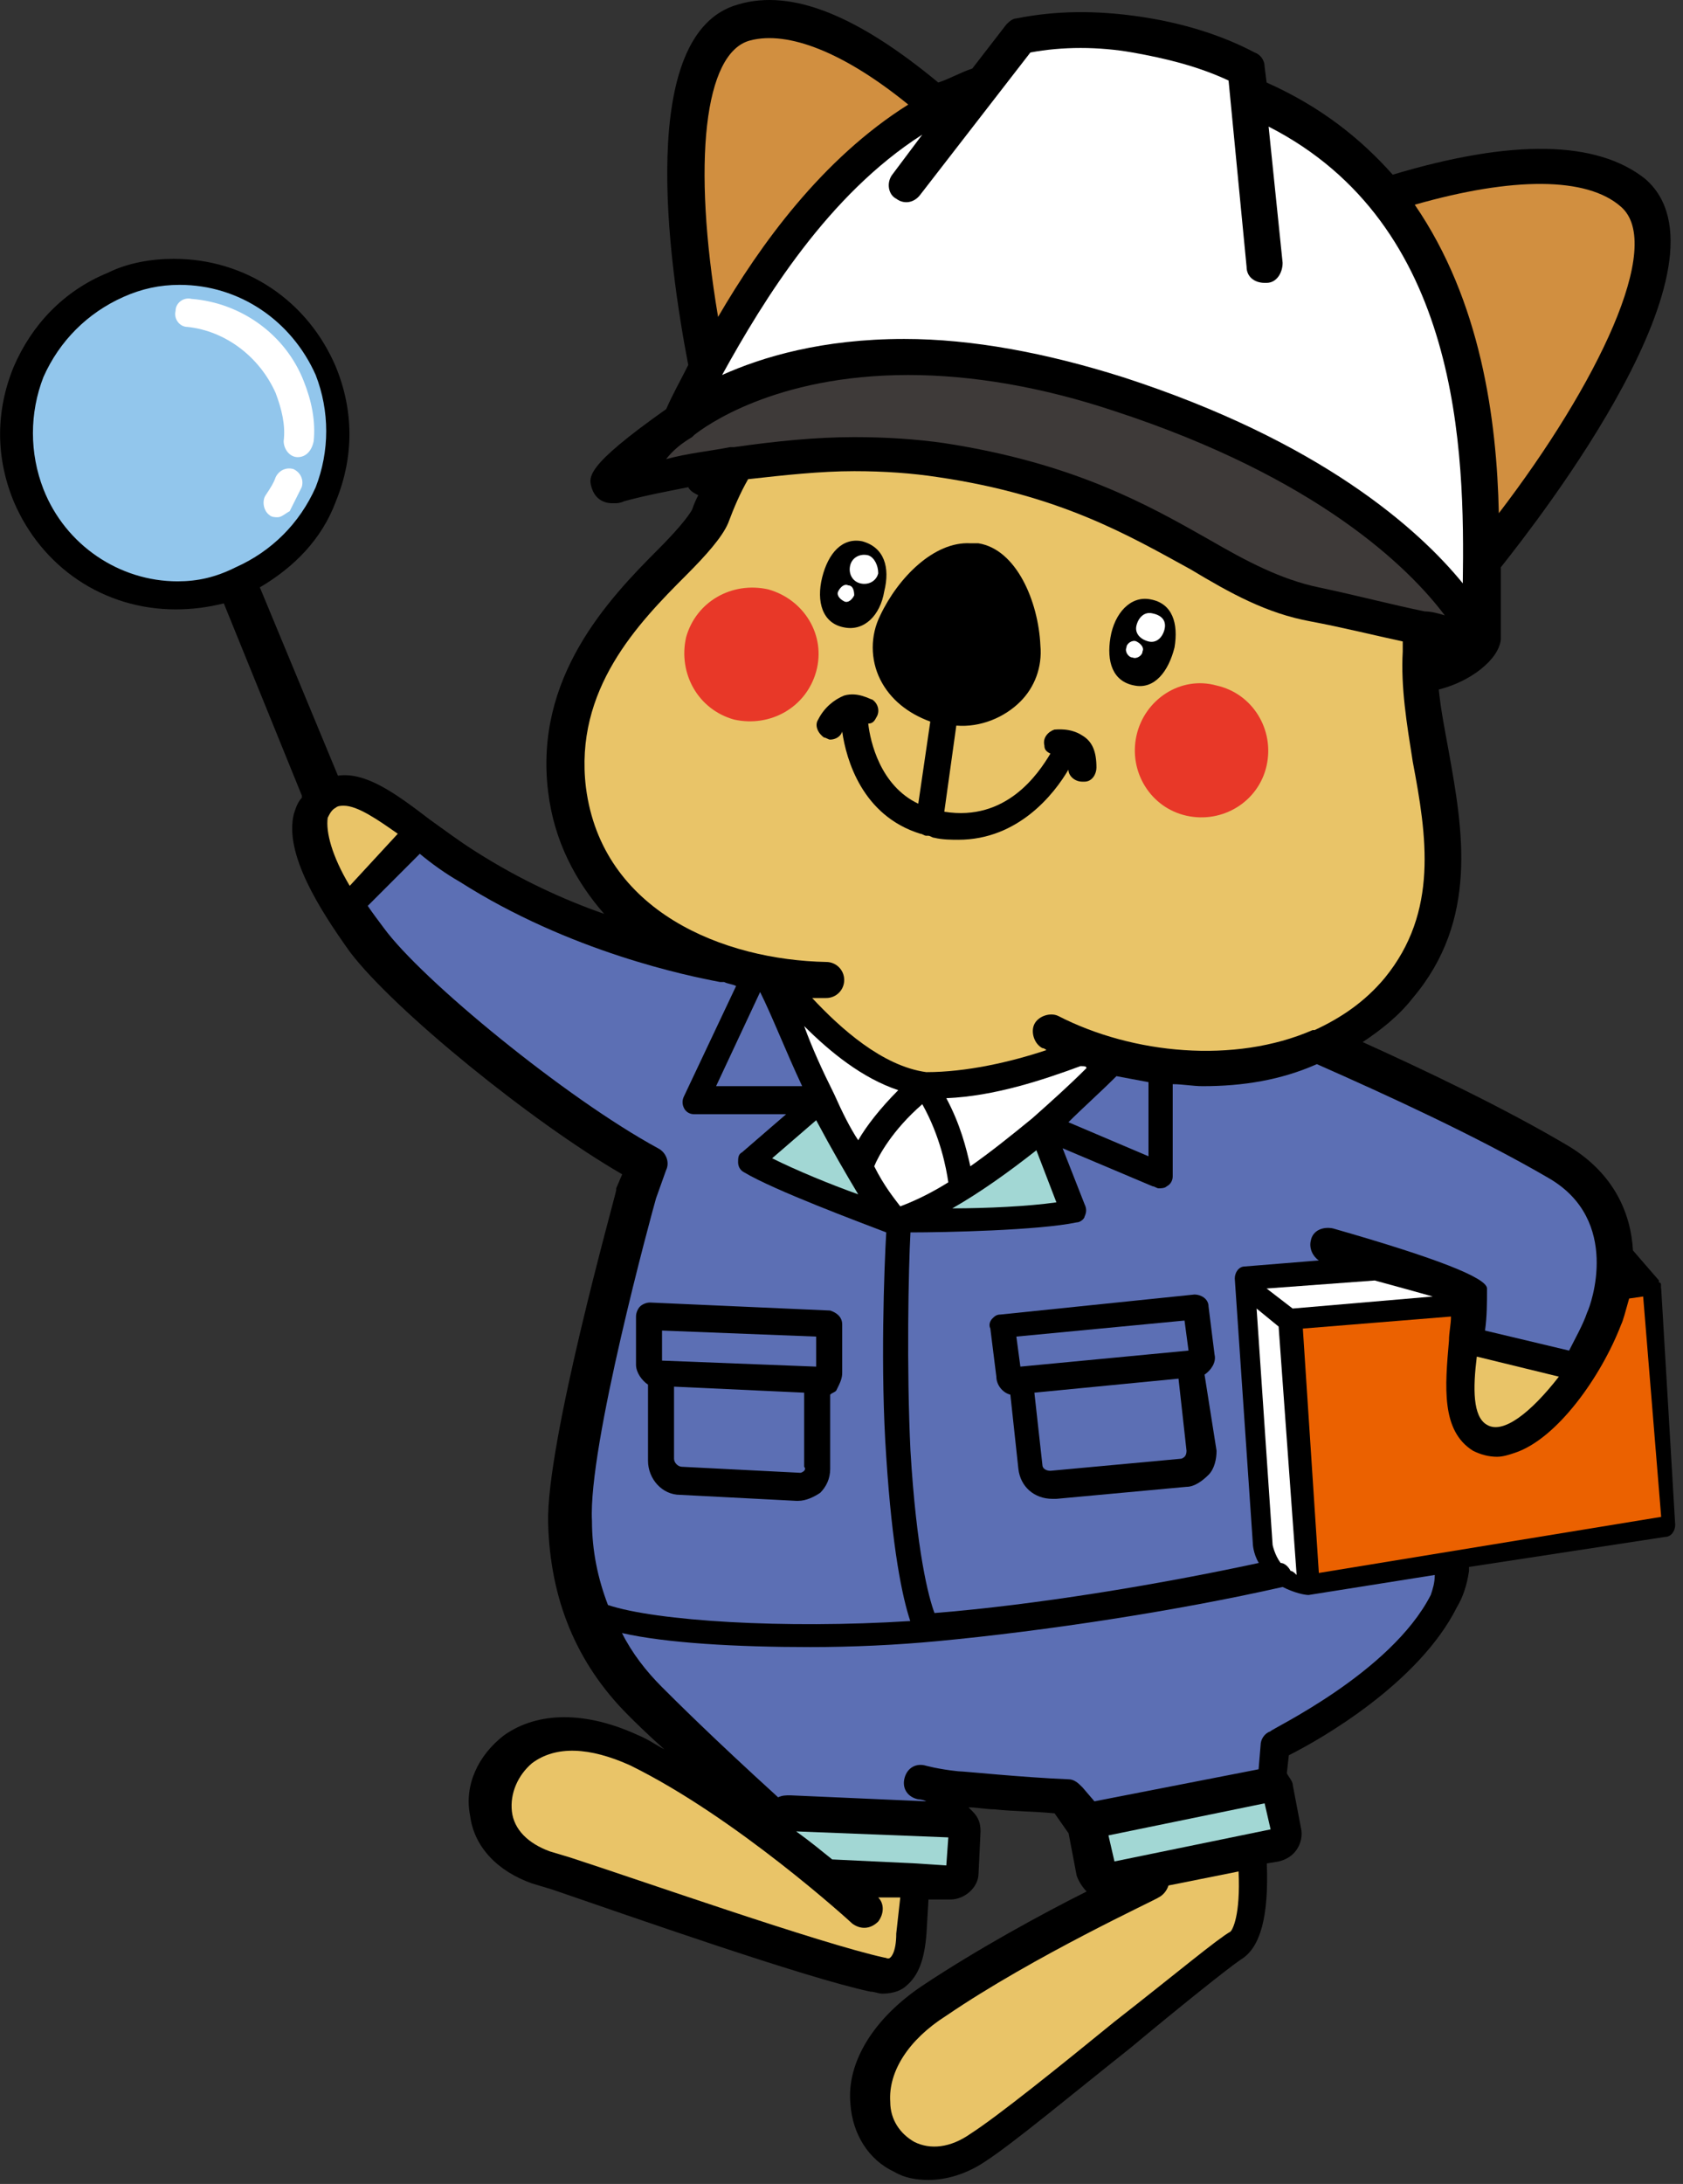 <?xml version="1.0" encoding="UTF-8"?><svg id="_イヤー_1" xmlns="http://www.w3.org/2000/svg" viewBox="0 0 84.07 109.02"><rect x="0" y="0" width="84.07" height="109.02" fill="#333333" stroke="none"/><defs><style>.cls-1{fill:rgba(255,255,255,0);}.cls-2{fill:#eb6100;}.cls-3{fill:#e9c468;}.cls-4{fill:#fff;}.cls-5{fill:#e83828;}.cls-6{fill:#92c6ec;}.cls-7{fill:#d18f40;}.cls-8{fill:#3e3a39;}.cls-9{fill:#a2d7d4;}.cls-10{fill:#5c6fb4;}</style></defs><g id="_イヤー_1-2"><rect class="cls-1" x=".07" y=".02" width="84" height="109"/></g><g id="_イヤー_3"><path d="M82.97,64.32h0v-.2s0-.1-.1-.1v-.1l-1.3-1.5c-.1-1.8-.9-3.8-3.2-5.2-3.2-1.9-7.2-3.8-10.3-5.2,.9-.6,1.8-1.3,2.5-2.2,3.3-3.9,2.5-8.4,1.8-12.3-.2-1.1-.4-2.1-.5-3.1,1.6-.4,3-1.5,3.1-2.5v-3.6c1.9-2.4,12-15.3,7.2-19.4-2.4-1.9-6.6-2-12.6-.2-1.6-1.8-3.6-3.4-6.3-4.6l-.1-.8c0-.3-.2-.6-.5-.7-1.7-.9-3.7-1.5-5.8-1.8-2.1-.3-4.1-.3-6.1,.1-.2,0-.4,.2-.5,.3l-1.7,2.2c-.6,.2-1.1,.5-1.7,.7C42.88,.82,39.58-.58,36.88,.22c-5.1,1.4-3.5,12.8-2.5,18-.4,.8-.8,1.5-1.1,2.2-4.1,2.9-3.9,3.4-3.7,4,.1,.3,.4,.7,1,.7h.2s.2,0,.4-.1c1.1-.3,2.2-.5,3.2-.7,.1,.2,.3,.3,.5,.4-.1,.2-.2,.4-.3,.7-.2,.4-.9,1.2-1.7,2-2.5,2.5-6.2,6.4-5.5,12.1,.3,2.5,1.4,4.5,2.8,6.1-2-.7-4.2-1.7-6.4-3.1-.8-.5-1.6-1.1-2.3-1.6-1.7-1.3-3.2-2.4-4.6-2.2l-3.9-9.4c1.7-1,3.1-2.4,3.8-4.3,.9-2.2,.9-4.5,0-6.7-1.4-3.3-4.5-5.4-8.1-5.4-1.1,0-2.3,.2-3.3,.7-2.2,.9-3.8,2.6-4.7,4.7-.9,2.2-.9,4.5,0,6.7,1.4,3.3,4.5,5.4,8.1,5.4,.8,0,1.6-.1,2.4-.3l3.9,9.6v.1c-.2,.2-.3,.5-.4,.8-.5,2,1.3,4.8,2.8,6.9,2.2,2.9,9.1,8.5,13.6,11.1l-.3,.7v.1c-.1,.5-3.5,12.6-3.4,16.6,.1,3.8,1.4,7,4,9.6,.3,.3,.9,.9,1.8,1.7-.4-.2-.8-.5-1.3-.7-2.6-1.2-5-1.2-6.7,0-1.3,1-2,2.5-1.7,4,.2,1.6,1.4,2.8,3.1,3.4l1,.3c3.8,1.3,12.6,4.4,15.9,5.1,.2,0,.4,.1,.6,.1,.6,0,1-.2,1.2-.4,.6-.5,.9-1.3,1-2.6l.1-1.7h1.1c.7,0,1.4-.6,1.4-1.3l.1-2.1c0-.4-.1-.7-.4-1l-.2-.2c.4,0,.9,.1,1.3,.1,.9,.1,2,.1,3,.2l.7,1h0l.4,2.1c.1,.3,.3,.6,.5,.8-2.2,1.1-5.5,2.9-8.2,4.7-2.4,1.6-3.8,3.8-3.6,5.9,.1,1.5,.9,2.8,2.2,3.4,.5,.3,1.1,.4,1.7,.4,.9,0,1.9-.3,2.8-.9,1.4-.9,4.4-3.4,7.3-5.7,2.4-2,4.9-4,5.5-4.4,1-.6,1.4-2.2,1.3-4.8l.6-.1c.4-.1,.7-.3,.9-.6,.2-.3,.3-.7,.2-1.1l-.4-2.1c0-.2-.2-.4-.3-.6l.1-.9c1.6-.8,6.5-3.6,8.4-7.4,.3-.5,.5-1.1,.6-1.8v-.2l9.8-1.5c.3,0,.5-.3,.5-.6l-.7-11.8Z"/><path class="cls-6" d="M2.17,24.42c-.7-1.8-.7-3.8,0-5.6,.8-1.8,2.2-3.2,4-4,.9-.4,1.8-.6,2.8-.6,3,0,5.6,1.8,6.8,4.5,.7,1.8,.7,3.8,0,5.6-.8,1.8-2.2,3.2-4,4-1,.5-1.9,.7-2.9,.7-2.9,0-5.6-1.8-6.7-4.6Z"/><path class="cls-10" d="M77.38,58.82c3.6,2.1,2.1,6.3,1.9,6.7-.2,.6-.6,1.3-.9,1.9l-4.2-1c.1-.7,.1-1.4,.1-2.1q0-.8-7.7-3c-.5-.1-1,.1-1.1,.6-.1,.4,.1,.8,.4,1l-3.7,.3c-.3,0-.5,.3-.5,.6l.9,13.2s0,.5,.3,1c-5.1,1.1-11.2,2.1-16.2,2.5-.3-.8-.9-3.1-1.2-8.1-.2-4.1-.1-9.1,0-10.9,1.7,0,6.4-.1,8.3-.5,.2,0,.4-.2,.4-.3,.1-.2,.1-.4,0-.6l-1.1-2.8,4.5,1.9c.1,0,.2,.1,.3,.1s.3,0,.4-.1c.2-.1,.3-.3,.3-.5v-4.6c.5,0,1,.1,1.5,.1,2,0,3.9-.3,5.7-1.1,3.4,1.5,8,3.6,11.6,5.7Z"/><path class="cls-4" d="M64.47,78.42c-.1-.2-.3-.4-.5-.4-.3-.4-.4-.9-.4-.9l-.8-11.8,1.1,.9,.9,12.4c-.1-.1-.2-.2-.3-.2Z"/><path class="cls-4" d="M64.57,65.32l-1.3-1,5.4-.4c1.1,.3,2.2,.6,2.9,.8l-7,.6Z"/><path class="cls-3" d="M74.27,71.12c-.7-.4-.7-1.8-.5-3.4l4.1,1c-1.4,1.8-2.8,2.9-3.6,2.4Z"/><path class="cls-10" d="M55.77,53.72c.5,.1,1.1,.2,1.6,.3v3.7l-4-1.7c.7-.7,1.6-1.5,2.4-2.3Z"/><path class="cls-4" d="M54.27,53.32c-.9,.9-1.8,1.7-2.7,2.5h0c-1.1,.9-2.1,1.7-3.1,2.4-.2-.9-.5-2.1-1.2-3.4,2.4-.1,4.8-.9,6.7-1.6,.2,0,.3,0,.3,.1Z"/><path class="cls-9" d="M51.77,57.42l1,2.6c-1.4,.2-3.5,.3-5.2,.3,1.4-.8,2.8-1.8,4.2-2.9Z"/><path class="cls-4" d="M41.67,54.62h0c-.6-1.2-1.1-2.3-1.5-3.4,1.3,1.3,2.9,2.6,4.7,3.2-.9,.9-1.6,1.8-2,2.5-.4-.6-.8-1.4-1.2-2.3Z"/><path class="cls-10" d="M40.07,54.22h-4.3l2.2-4.7c.6,1.2,1.3,3,2.1,4.7Z"/><path class="cls-9" d="M42.87,59.62c-1.4-.5-3.1-1.2-4.3-1.8l2.2-1.9c.8,1.5,1.5,2.7,2.1,3.7Z"/><path class="cls-4" d="M46.07,55.12c.9,1.6,1.2,3.2,1.3,3.9-.8,.5-1.6,.9-2.4,1.2-.3-.4-.8-1-1.3-2,.2-.5,.9-1.8,2.4-3.1Z"/><path class="cls-7" d="M80.97,10.32c2.2,1.9-1.2,8.9-6.1,15.3-.1-4.7-.9-10.6-4.2-15.4,4.9-1.4,8.6-1.4,10.3,.1Z"/><path class="cls-4" d="M51.47,2.62c1.6-.3,3.4-.3,5.1,0,1.7,.3,3.3,.7,4.8,1.4l.9,9.3c0,.5,.4,.8,.9,.8h.1c.5,0,.8-.5,.8-1l-.7-6.8c9.6,4.9,9.8,16.2,9.7,22.8-2.2-2.7-7.1-7.1-17-10.3-3.8-1.2-7.5-1.9-10.9-1.9-4.1,0-7.1,.9-9.1,1.8,2.1-3.8,5.3-9,10-12l-1.5,2c-.3,.4-.2,1,.2,1.2,.4,.3,.9,.2,1.2-.2l5.5-7.1Z"/><path class="cls-7" d="M37.47,2.02c1.9-.5,4.7,.6,7.9,3.2-4.3,2.7-7.4,7-9.5,10.6-1.3-7.7-.7-13.2,1.6-13.8Z"/><path class="cls-8" d="M34.57,21.82l.1-.1c.5-.4,4-3,10.7-3,3.2,0,6.7,.6,10.3,1.8,10.1,3.3,14.7,7.8,16.5,10.2-.3-.1-.7-.2-1-.2h0c-1.5-.3-3.4-.8-5.3-1.2-1.9-.4-3.6-1.3-5.5-2.4-3-1.7-6.7-3.8-13.2-4.8-1.4-.2-2.9-.3-4.5-.3-1.9,0-3.9,.2-6,.5h-.2c-1,.2-2.1,.3-3.2,.6,.4-.5,.8-.8,1.3-1.1Z"/><path class="cls-3" d="M29.27,39.32c-.6-4.9,2.6-8.2,5-10.6,1-1,1.8-1.9,2.1-2.6,.3-.8,.6-1.5,1-2.2,1.8-.2,3.6-.4,5.3-.4,1.5,0,2.9,.1,4.2,.3,6.1,.9,9.5,2.9,12.6,4.6,2,1.2,3.8,2.2,6,2.6,1.6,.3,3.2,.7,4.6,1v.5c-.1,1.8,.2,3.6,.5,5.5,.7,3.7,1.3,7.5-1.4,10.8-1,1.2-2.2,2-3.5,2.6h-.1c-3.9,1.7-9,1.2-12.7-.7-.4-.2-1,0-1.2,.4s0,1,.4,1.2c.1,0,.2,.1,.2,.1-1.8,.6-4,1.1-6,1.1-2.2-.3-4.3-2.2-5.7-3.7h.7c.5,0,.9-.4,.9-.9s-.4-.9-.9-.9c-5.1-.1-11.2-2.5-12-8.7Z"/><path class="cls-3" d="M17.47,44.22h0c-.9-1.5-1.2-2.7-1.1-3.4,.1-.2,.2-.4,.4-.5,.1-.1,.3-.1,.4-.1,.7,0,1.7,.7,2.7,1.4l-2.4,2.6Z"/><path class="cls-10" d="M32.77,59.82l.5-1.4c.2-.4,0-.9-.4-1.1-4.6-2.5-11.8-8.4-13.7-11-.3-.4-.6-.8-.8-1.1l2.6-2.6c.6,.5,1.3,1,2,1.4,5.5,3.5,11.4,4.7,13,5h.2c.2,.1,.4,.1,.6,.2l-2.6,5.5c-.1,.2-.1,.4,0,.6,.1,.2,.3,.3,.5,.3h4.6l-2.2,1.9c-.2,.1-.2,.3-.2,.5s.1,.4,.3,.5c1.5,.9,5.8,2.5,7.1,3-.1,1.7-.3,6.9,0,11.2,.3,4.6,.8,7,1.2,8.2-6.3,.4-12.7,0-15.1-.8-.5-1.3-.8-2.7-.8-4.2-.2-3.7,3-15.4,3.2-16.1Z"/><path class="cls-3" d="M44.77,96.52c0,1-.3,1.2-.3,1.2-.1,.1-.2,0-.3,0-3.2-.7-12.3-3.9-15.7-5l-1-.3c-1.1-.4-1.8-1.1-1.9-2s.3-1.8,1-2.4c1.2-.9,2.9-.8,4.9,.1,5.3,2.6,11,7.8,11.1,7.9,.4,.3,.9,.3,1.3-.1,.3-.4,.3-.9,0-1.2h1.1l-.2,1.8Z"/><path class="cls-9" d="M47.27,93.12l-1.5-.1h0l-4.2-.2c-.5-.4-1.1-.9-1.8-1.4l7.6,.3-.1,1.4Z"/><polygon class="cls-9" points="63.17 90.02 63.47 91.32 55.67 92.92 55.37 91.62 63.17 90.02"/><path class="cls-3" d="M61.47,96.42c-.7,.4-2.6,2-5.8,4.5-2.7,2.2-5.8,4.7-7.2,5.6-1,.7-2,.8-2.8,.4-.7-.4-1.2-1.1-1.2-2-.1-1.5,.9-3.1,2.8-4.3,4.4-3,10.5-5.8,10.6-5.9,.2-.1,.4-.3,.5-.6l3.5-.7c.1,2.2-.3,2.9-.4,3Z"/><path class="cls-10" d="M71.47,79.62c-2,3.9-8,6.7-8,6.8-.3,.1-.5,.4-.5,.7l-.1,1.2-8.2,1.6h0l-.6-.7c-.2-.2-.4-.4-.7-.4-2.4-.1-5.2-.4-5.5-.4-1-.1-1.7-.3-1.7-.3-.5-.1-.9,.2-1,.7s.2,.9,.7,1c0,0,.2,0,.4,.1l-6.8-.3c-.2,0-.4,0-.6,.1-3.3-3-5.2-4.9-5.8-5.5-.8-.8-1.5-1.7-2-2.7,2.2,.5,5.7,.7,9.4,.7,2.1,0,4.3-.1,6.4-.3,5.3-.5,11.9-1.5,17.2-2.7,.6,.3,1.1,.4,1.3,.4h0l6.3-1c0,.4-.1,.7-.2,1Z"/><path class="cls-2" d="M65.88,78.52l-.8-12.2,7.4-.6c0,.4-.1,.8-.1,1.2-.2,2.3-.4,4.5,1.2,5.5,.4,.2,.8,.3,1.2,.3,.3,0,.6-.1,.9-.2,2.1-.7,4.3-3.8,5.3-6.4,.1-.2,.2-.6,.4-1.3l.7-.1,.9,11-17.1,2.8Z"/><path d="M54.07,36.72c-.6-.4-1.3-.3-1.4-.3-.3,.1-.6,.4-.5,.8,0,.2,.1,.3,.3,.4-.6,1-2.2,3.4-5.3,2.9l.6-4.3c1.2,.1,2.4-.4,3.2-1.2,.7-.7,1.1-1.7,1-2.8-.1-2.2-1.2-4.8-3.1-5.1h-.4c-1.8-.1-3.6,1.7-4.5,3.6-.5,1-.5,2.2,0,3.2s1.4,1.7,2.5,2.1l-.6,4.1c-1.9-.9-2.4-3.1-2.5-4,.2,0,.3-.1,.4-.3,.2-.3,.1-.7-.2-.9-.1,0-.7-.4-1.4-.2-.5,.2-1,.6-1.3,1.2-.2,.3,0,.7,.3,.9,.1,0,.2,.1,.3,.1,.2,0,.5-.1,.6-.4,.2,1.4,1,4.2,3.9,5.1,.1,0,.2,.1,.3,.1h.1c.1,0,.2,.1,.3,.1,.4,.1,.9,.1,1.2,.1,3,0,4.8-2.3,5.5-3.5h0c0,.3,.3,.6,.7,.6h.1c.4,0,.6-.4,.6-.7,0-.8-.2-1.3-.7-1.6Z"/><path d="M41.07,28.82c-.3,1.2,0,2.3,1.1,2.5,1,.2,1.8-.6,2-1.8,.3-1.2,0-2.2-1.1-2.5-1-.2-1.7,.6-2,1.8Z"/><path class="cls-4" d="M43.87,28.62c-.1,.4-.5,.6-.9,.5s-.6-.5-.5-.9,.5-.6,.9-.5c.3,.1,.5,.5,.5,.9Z"/><path class="cls-4" d="M42.67,29.72c-.1,.2-.3,.4-.5,.3s-.4-.3-.3-.5c.1-.2,.3-.4,.5-.3,.2,0,.3,.2,.3,.5Z"/><path d="M55.47,31.82c-.2,1.2,.1,2.2,1.2,2.4,1,.2,1.7-.7,2-1.9,.2-1.2-.1-2.2-1.2-2.4-1-.2-1.8,.7-2,1.9Z"/><path class="cls-4" d="M58.17,31.42c-.1,.4-.4,.7-.8,.6-.4-.1-.7-.4-.6-.8,.1-.4,.4-.7,.8-.6,.5,.1,.7,.4,.6,.8Z"/><path class="cls-4" d="M57.07,32.52c0,.2-.3,.4-.5,.3-.2,0-.4-.3-.3-.5,0-.2,.3-.4,.5-.3,.2,.1,.4,.3,.3,.5Z"/><g><path class="cls-4" d="M13.87,25.82c-.1,0-.3,0-.4-.1-.3-.2-.4-.7-.2-1s.4-.6,.5-.9c.2-.4,.6-.5,.9-.4,.4,.2,.5,.6,.4,.9l-.6,1.2c-.2,.1-.4,.3-.6,.3h0Z"/><path class="cls-4" d="M14.87,22.82h0c-.4,0-.7-.4-.7-.8,.1-.8-.1-1.6-.4-2.4-.8-1.8-2.5-3.1-4.4-3.3-.4,0-.7-.4-.6-.8,0-.4,.4-.7,.8-.6,2.5,.2,4.7,1.8,5.6,4.1,.4,1,.6,2,.5,3-.1,.5-.4,.8-.8,.8h0Z"/></g><path class="cls-5" d="M40.77,33.52c-.5,1.8-2.3,2.8-4.1,2.4-1.8-.5-2.8-2.3-2.4-4.1,.5-1.8,2.3-2.8,4.1-2.4,1.8,.5,2.9,2.3,2.4,4.1Z"/><path class="cls-5" d="M56.77,36.72c-.4,1.8,.7,3.6,2.5,4s3.6-.7,4-2.5-.7-3.6-2.5-4c-1.8-.5-3.6,.7-4,2.5Z"/><path d="M42.07,68.52v-2.4c0-.4-.3-.6-.6-.7l-9-.4c-.2,0-.4,.1-.5,.2-.1,.1-.2,.3-.2,.5v2.4c0,.4,.3,.8,.6,1v3.8c0,.9,.7,1.7,1.6,1.7l5.8,.3h.1c.4,0,.8-.2,1.1-.4,.3-.3,.5-.7,.5-1.2v-3.7c.1-.1,.2-.1,.3-.2,.2-.4,.3-.6,.3-.9Zm-1.3-1.8v1.5l-7.7-.3v-1.5l7.7,.3Zm-.6,6.7s-.1,.1-.2,.1l-5.9-.3c-.2,0-.4-.2-.4-.4v-3.6l6.5,.3v3.7c.1,.1,0,.2,0,.2Z"/><path d="M60.17,68.62c.3-.2,.6-.6,.5-1l-.3-2.4c0-.4-.4-.6-.7-.6l-9.7,1c-.2,0-.3,.1-.4,.2-.1,.1-.2,.3-.1,.5l.3,2.4c0,.4,.3,.8,.7,.9l.4,3.7c.1,.9,.8,1.5,1.7,1.5h.2l6.5-.6c.4,0,.8-.3,1.1-.6,.3-.3,.4-.8,.4-1.2l-.6-3.8Zm-1-2.7l.2,1.5-8.4,.8-.2-1.5,8.4-.8Zm0,6.8s-.1,.1-.2,.1l-6.5,.6c-.2,0-.4-.1-.4-.3l-.4-3.6,7.2-.7,.4,3.6q0,.2-.1,.3Z"/></g></svg>